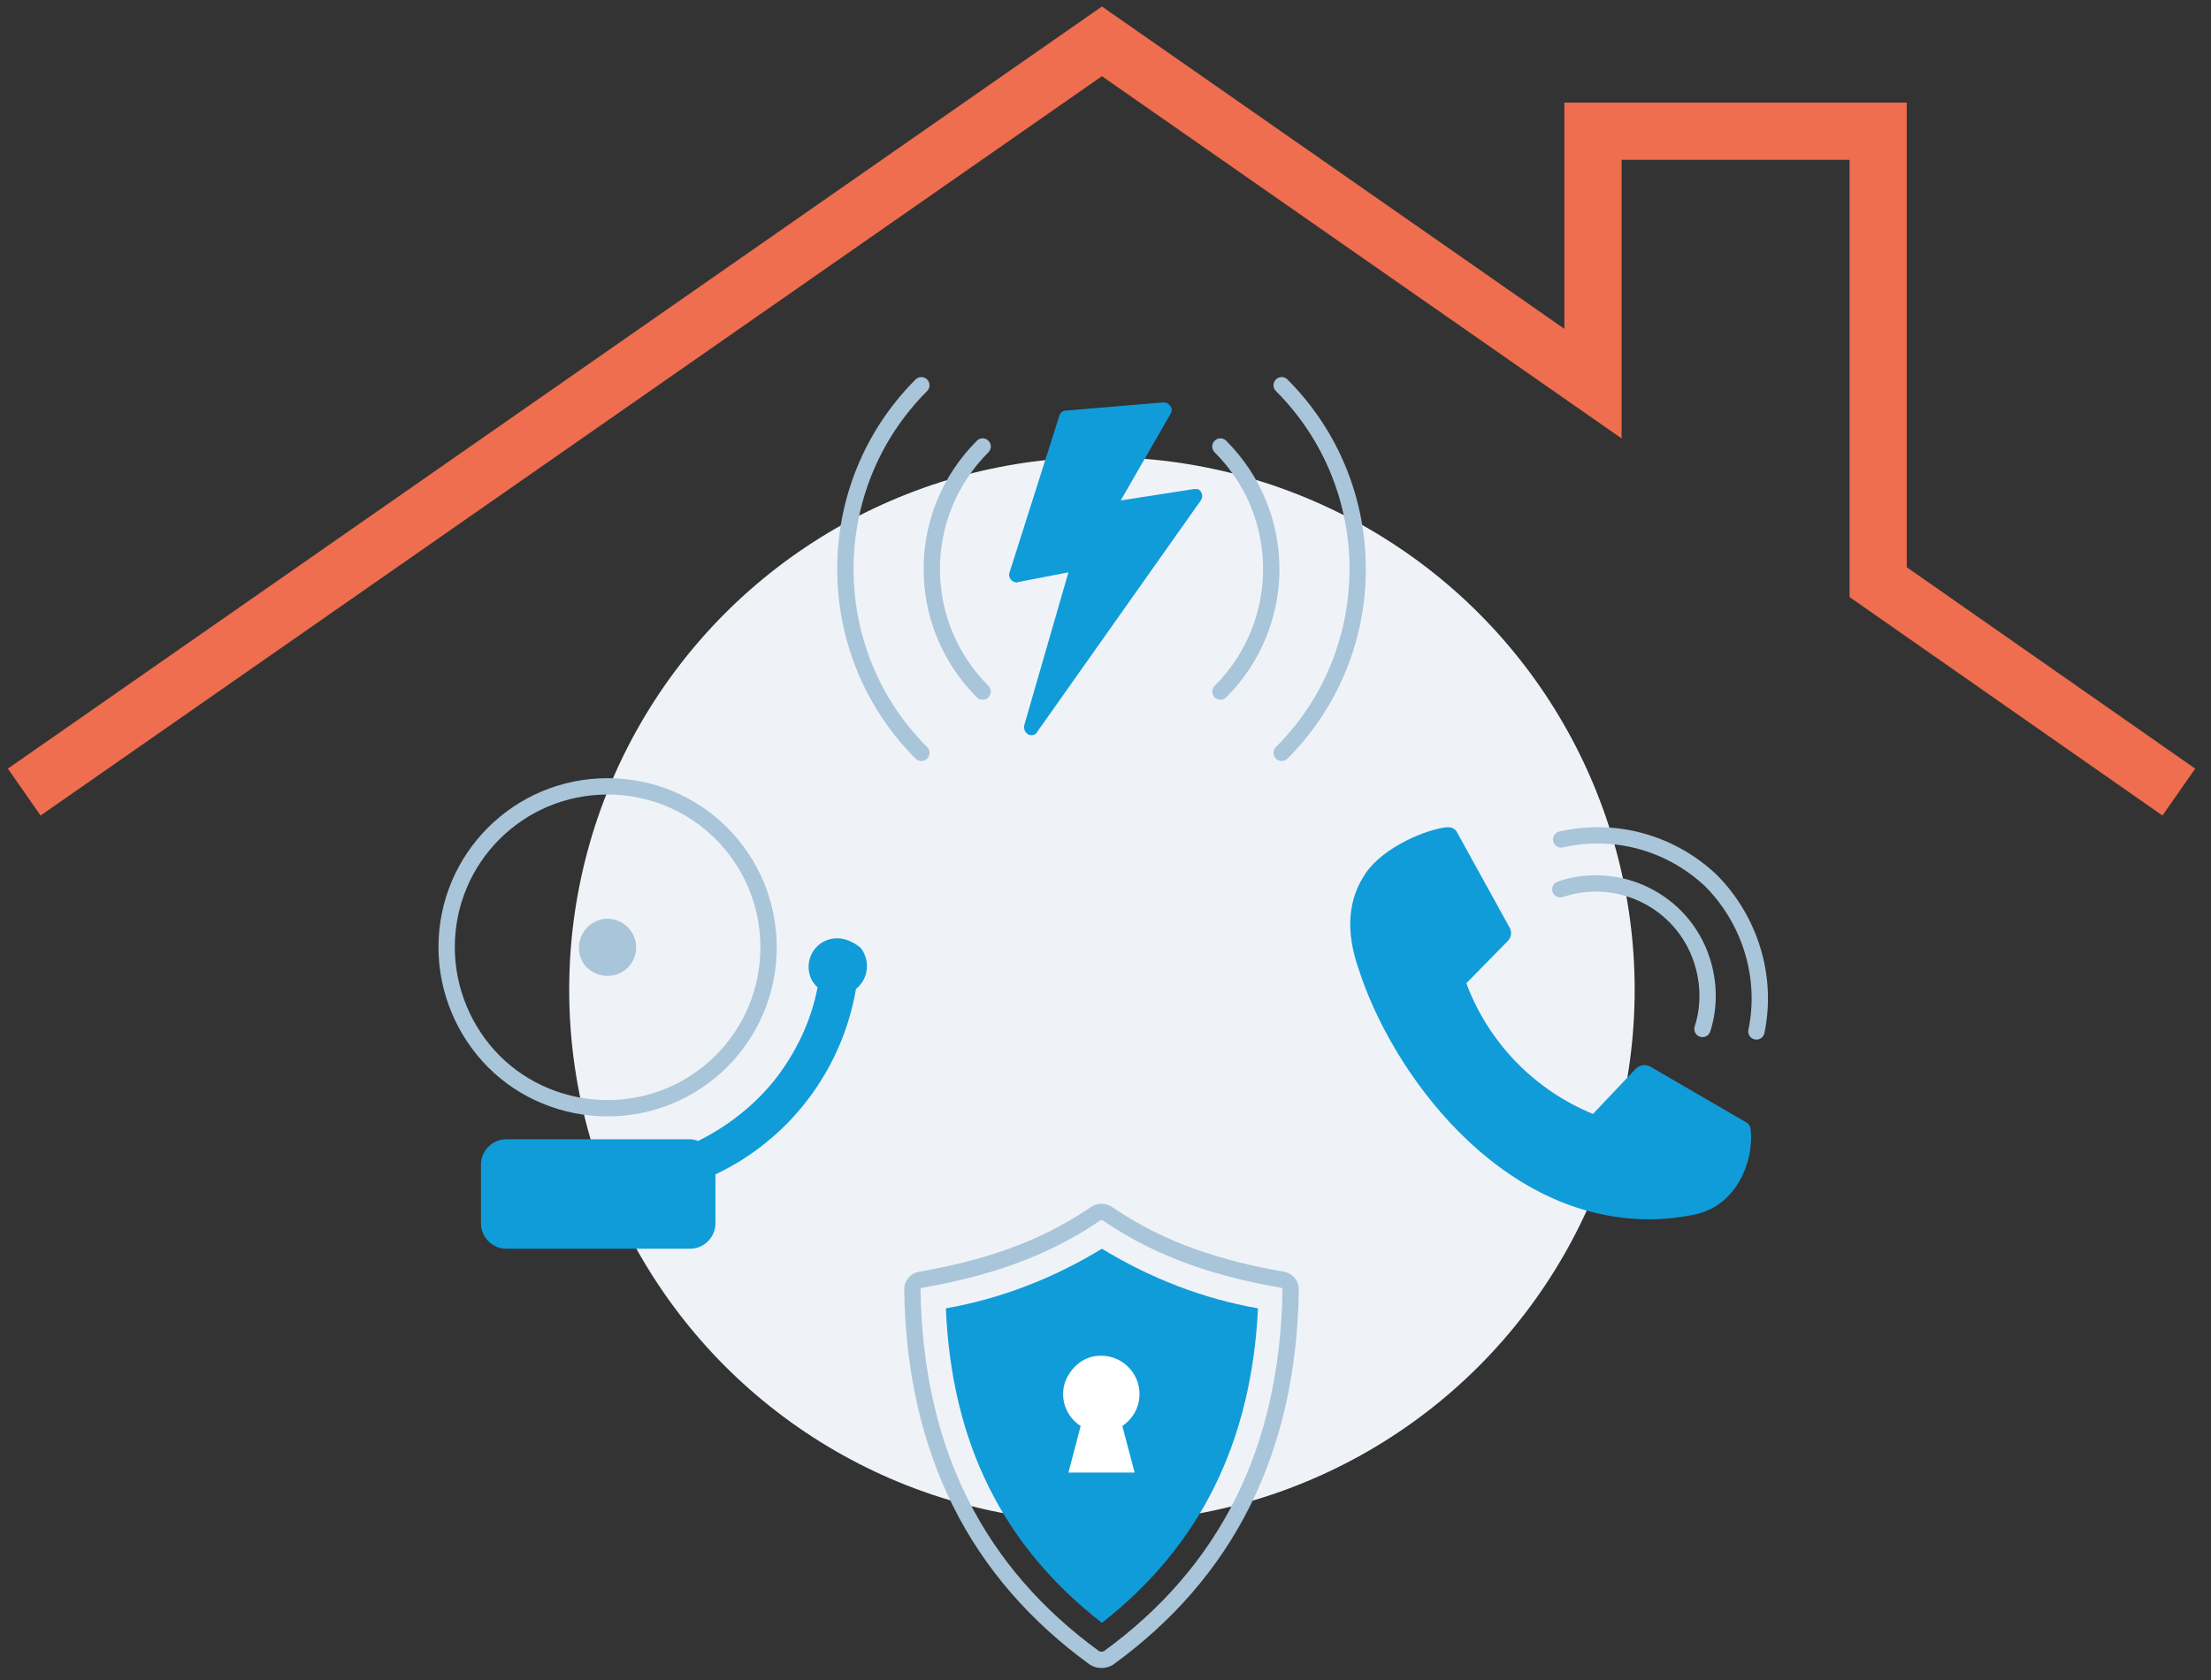 <?xml version="1.0" encoding="utf-8"?>
<!-- Generator: Adobe Illustrator 25.2.3, SVG Export Plug-In . SVG Version: 6.00 Build 0)  -->
<svg version="1.1" id="Layer_1" xmlns="http://www.w3.org/2000/svg" xmlns:xlink="http://www.w3.org/1999/xlink" x="0px" y="0px"
	 viewBox="0 0 270.6 205.7" style="enable-background:new 0 0 270.6 205.7;" xml:space="preserve">
<rect x="0" y="0" width="270.6" height="205.7" fill="#333333" stroke="none"/>
<style type="text/css">
	.st0{fill:#EFF3F8;}
	.st1{fill:none;stroke:#A9C5DA;stroke-width:2;stroke-linecap:round;}
	.st2{fill:#109CD8;}
	.st3{fill:#FFFFFF;}
	.st4{fill:none;stroke:#EF6E4F;stroke-width:7;stroke-miterlimit:10;}
	.st5{fill:#A9C5DA;}
</style>
<g id="Group_2142" transform="translate(-101.337 -701.939)">
	<circle id="Ellipse_753" class="st0" cx="236.2" cy="823.1" r="65.2"/>
	<g id="Group_2116">
		<path id="Path_2427" class="st1" d="M235.3,850.6c-6.6,4.5-13.8,6.7-21.3,8c-0.6,0.1-1,0.6-1,1.2c0.3,19.9,8,34.7,22.3,45.1
			c0.5,0.3,1.2,0.3,1.7,0c14.3-10.4,22-25.2,22.3-45.1c0-0.6-0.4-1.1-1-1.2c-7.5-1.3-14.7-3.5-21.3-8
			C236.5,850.2,235.8,850.2,235.3,850.6L235.3,850.6z"/>
		<path id="Path_2428" class="st2" d="M236.2,900.6c-12.1-9.4-18.4-22-19.1-38.5c6.8-1.2,13.2-3.7,19.1-7.3
			c5.9,3.6,12.3,6.1,19.1,7.3C254.5,878.5,248.2,891.2,236.2,900.6z"/>
		<path id="Path_2429" class="st3" d="M236,867.9h0.1c2.6,0,4.7,2.1,4.7,4.7c0,1.6-0.8,3-2.1,3.9l1.5,5.7h-8.1l1.5-5.7
			c-2.2-1.4-2.8-4.3-1.4-6.4C233.1,868.7,234.5,867.9,236,867.9L236,867.9z"/>
	</g>
	<path id="Path_2430" class="st4" d="M104.3,798.9l131.9-91.9l60.1,41.9V718h34.9v55.2l36.8,25.7"/>
	<g id="Group_2117">
		<path id="Path_2431" class="st1" d="M292.3,810.8c7.1-2.4,14.9,1.4,17.3,8.6c0.9,2.7,1,5.7,0.1,8.5"/>
		<path id="Path_2432" class="st1" d="M292.4,804.7c6.6-1.5,13.4,0.4,18.3,5c4.8,4.8,7,11.8,5.6,18.5"/>
		<path id="Path_2433" class="st2" d="M303.2,851.2c-18.5,0-31.6-18.1-35.6-30.7c-1.6-4.6-1.3-8.5,0.9-11.7s7.5-5.4,10-5.6
			c0.5,0,1,0.2,1.2,0.7l6.4,11.6c0.3,0.5,0.2,1.2-0.2,1.6l-5.1,5.2l0,0c2.7,7.3,8.4,13.1,15.5,16l5.3-5.6c0.5-0.4,1.1-0.5,1.7-0.2
			l11.7,6.8c0.4,0.2,0.6,0.6,0.6,1c0.4,3.6-1.6,9.2-6.8,10.3l0,0C306.9,851,305,851.2,303.2,851.2L303.2,851.2z"/>
	</g>
	<g id="Group_2118">
		<path id="Path_2434" class="st1" d="M175.7,837.6c10.9,0,19.7-8.8,19.7-19.7c0-10.9-8.8-19.7-19.7-19.7
			c-10.9,0-19.7,8.8-19.7,19.7c0,5.2,2.1,10.3,5.8,14C165.4,835.5,170.4,837.6,175.7,837.6z"/>
		<path id="Path_2435" class="st5" d="M175.7,821.4c2,0,3.5-1.6,3.5-3.5s-1.6-3.5-3.5-3.5s-3.5,1.6-3.5,3.5l0,0
			C172.1,819.8,173.7,821.4,175.7,821.4z"/>
		<path id="Path_2436" class="st2" d="M203.8,816.8c-2,0-3.5,1.6-3.5,3.5c0,1,0.4,1.9,1.1,2.5c-0.8,4.2-2.7,8.1-5.3,11.4
			c-2.5,3.1-5.7,5.6-9.3,7.4c-0.3-0.1-0.7-0.2-1-0.2h-22.5c-1.7,0-3.1,1.4-3.1,3.1v7.2c0,1.7,1.4,3.1,3.1,3.1h22.5
			c1.7,0,3.1-1.4,3.1-3.1v-6c9.1-4.3,15.5-12.8,17.2-22.7c1.5-1.2,1.8-3.4,0.6-5C205.9,817.3,204.8,816.8,203.8,816.8L203.8,816.8z"
			/>
	</g>
	<g id="Group_2119">
		<g id="noun_Electricity_3408805">
			<g id="Group_2048">
				<path id="Path_2376" class="st2" d="M247.5,761.8l-9,1.4l6.1-10.6c0.3-0.5,0.1-1-0.4-1.3c-0.2-0.1-0.4-0.1-0.5-0.1l-11.9,1
					c-0.4,0-0.7,0.3-0.8,0.6l-6.1,19.2c-0.2,0.5,0.1,1,0.6,1.2c0,0,0,0,0,0c0.1,0,0.3,0.1,0.4,0l6.2-1.2l-5.4,18.7
					c-0.1,0.5,0.1,1,0.6,1.2c0.4,0.1,0.8,0,1-0.4l20-28.3c0.3-0.4,0.2-1-0.2-1.3C248,761.8,247.7,761.8,247.5,761.8L247.5,761.8z"/>
			</g>
		</g>
		<path id="Path_2437" class="st1" d="M250.7,756.6c8.3,8.3,8.3,21.7,0,30"/>
		<path id="Path_2438" class="st1" d="M258.2,749.1c12.4,12.4,12.4,32.6,0,45"/>
		<path id="Path_2439" class="st1" d="M221.6,786.6c-8.3-8.3-8.3-21.7,0-30"/>
		<path id="Path_2440" class="st1" d="M214.1,794.1c-12.4-12.4-12.4-32.6,0-45c0,0,0,0,0,0"/>
	</g>
</g>
</svg>
